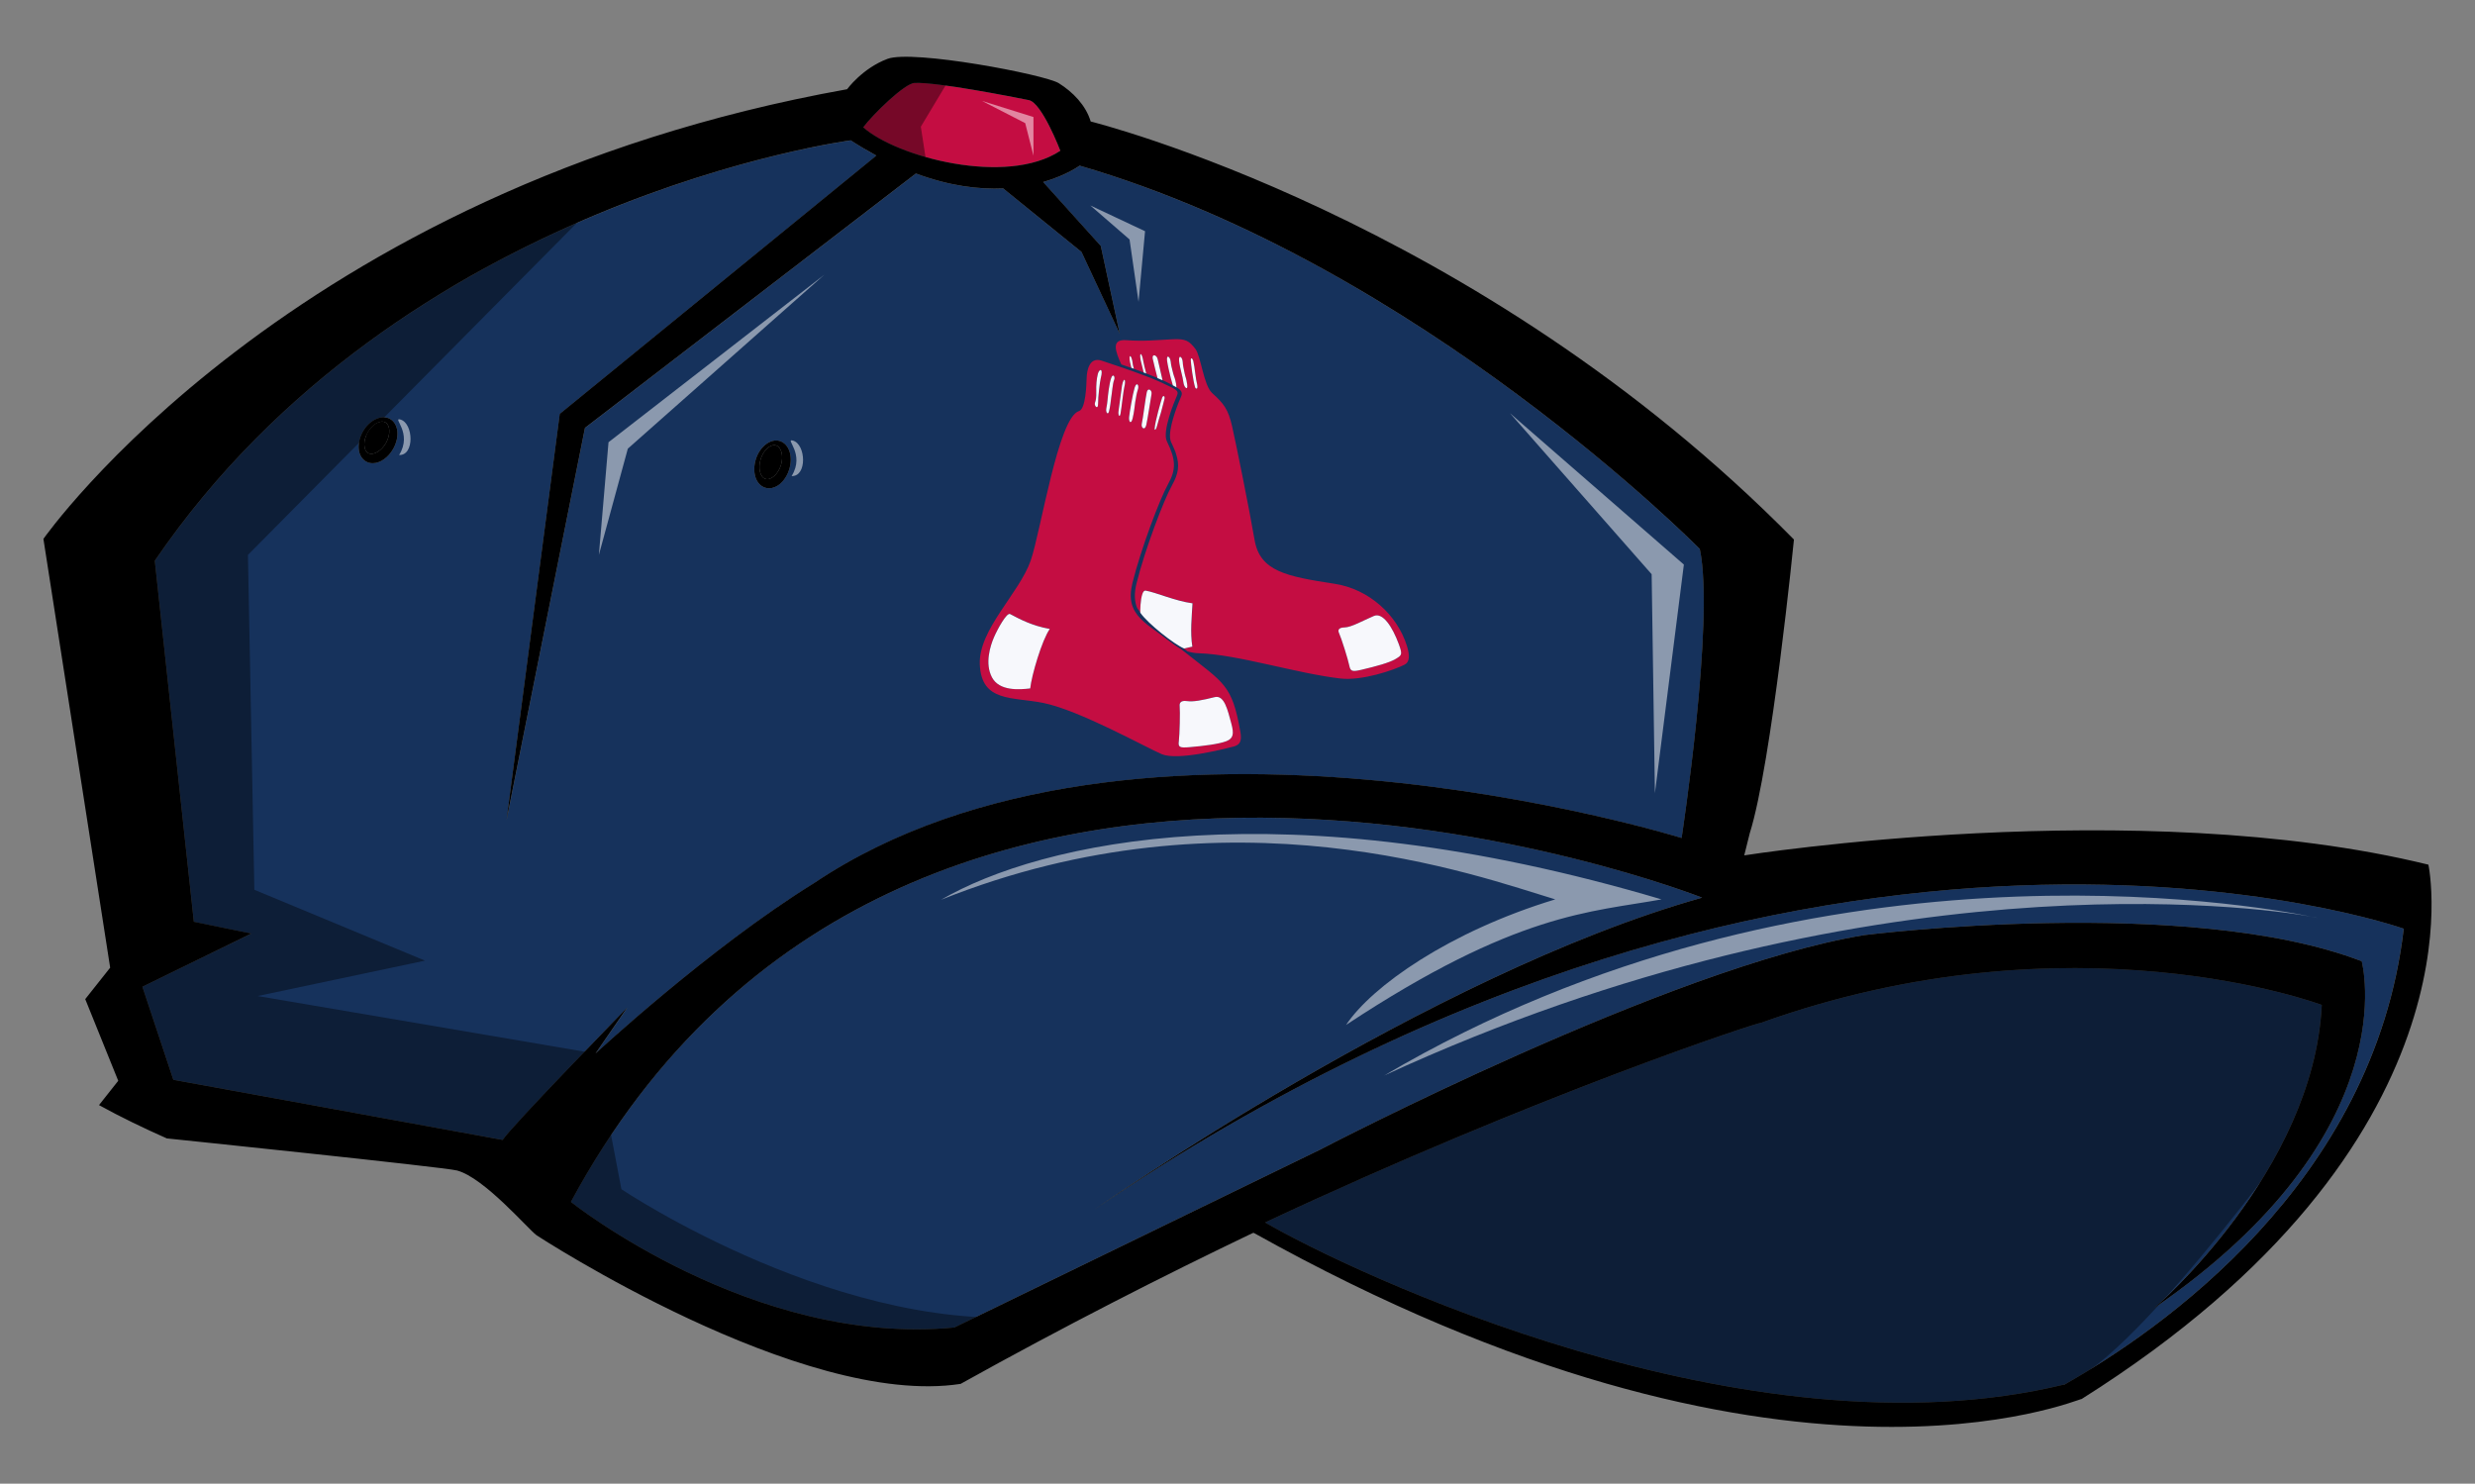 <?xml version="1.0" encoding="utf-8"?>
<!-- Generator: Adobe Illustrator 17.0.0, SVG Export Plug-In . SVG Version: 6.00 Build 0)  -->
<!DOCTYPE svg PUBLIC "-//W3C//DTD SVG 1.1//EN" "http://www.w3.org/Graphics/SVG/1.1/DTD/svg11.dtd">
<svg version="1.1" id="Layer_1" xmlns="http://www.w3.org/2000/svg" xmlns:xlink="http://www.w3.org/1999/xlink" x="0px" y="0px"
	 width="57px" height="34.17px" viewBox="0 0 57 34.17" style="enable-background:new 0 0 57 34.17;" xml:space="preserve">
<rect x="0" y="0" width="57" height="34.17" fill="#808080" stroke="none"/>
<path id="color4" style="fill:#16325C;" d="M13.716,24.264c0,0,2.631-2.44,5.025-3.919c7.383-4.967,19.988-1.044,19.988-1.044
	s0.767-4.996,0.419-6.655c0,0-6.449-6.55-14.283-8.829c0,0-0.294,0.22-0.839,0.377l1.326,1.471l0.436,2.022l-0.88-1.883
	l-1.803-1.462c-0.555,0.025-1.232-0.055-2.011-0.344l-7.621,5.858l-1.807,9.034l1.226-9.356l7.292-5.949
	c-0.192-0.103-0.389-0.22-0.591-0.351c0,0-10.349,1.359-16.027,9.682l0.899,8.314l1.324,0.271L3.28,22.725l0.713,2.143l7.584,1.385
	c0.215-0.331,2.873-3.05,2.873-3.05L13.716,24.264z M9.058,10.333c-0.113,0.203-0.299,0.335-0.474,0.335
	c-0.055,0-0.105-0.013-0.151-0.038c-0.197-0.109-0.231-0.411-0.078-0.687c0.148-0.267,0.433-0.404,0.624-0.297
	C9.177,9.755,9.211,10.058,9.058,10.333z M17.408,10.574c0.092-0.292,0.343-0.482,0.552-0.417c0.215,0.068,0.309,0.357,0.215,0.658
	c-0.07,0.222-0.226,0.388-0.397,0.424c-0.054,0.011-0.106,0.008-0.155-0.007C17.407,11.165,17.314,10.876,17.408,10.574z"/>
<path id="color3" d="M8.891,10.199c-0.103,0.186-0.296,0.299-0.41,0.236c-0.115-0.064-0.123-0.281-0.016-0.472
	C8.548,9.813,8.686,9.709,8.8,9.709c0.027,0,0.052,0.006,0.074,0.018C8.99,9.791,8.997,10.007,8.891,10.199z M17.873,10.258
	c-0.024-0.007-0.049-0.008-0.076-0.003c-0.112,0.023-0.226,0.153-0.278,0.316c-0.066,0.21-0.015,0.42,0.111,0.459
	c0.124,0.039,0.29-0.111,0.354-0.313C18.05,10.508,17.999,10.298,17.873,10.258z"/>
<path id="color2" style="fill:#16325C;" d="M25.191,27.866c0,0,7.708-5.425,14.008-7.193c0,0-18.366-7.245-26.052,7.007
	c0,0,4.186,3.342,8.829,2.893l8.436-4.101c0,0,8.062-4.21,12.521-4.936c0,0,7.446-0.941,11.457,0.602c0,0,1.076,3.955-4.769,7.98
	c0,0,3.665-3.142,3.849-6.974c0,0-5.737-2.161-12.92,0.414c-0.029-0.026-5.145,1.654-11.415,4.596
	c1.91,1.11,11.09,5.518,18.418,3.728c2.161-1.22,7.12-4.626,7.804-10.495C55.357,21.388,41.807,16.575,25.191,27.866z"/>
<path id="color1" style="fill:#C40D42;" d="M19.88,2.933c0.208-0.283,0.948-1.012,1.182-1.023c0.516-0.023,2.223,0.314,2.633,0.396
	c0.303,0.061,0.725,1.166,0.725,1.166C23.179,4.295,20.643,3.614,19.88,2.933z"/>
<path id="outline" d="M55.927,19.914C49.224,18.268,40.17,19.7,40.17,19.7l0.127-0.509c0.504-1.593,1.018-6.765,1.018-6.765
	c-7.313-7.431-16.196-9.628-16.196-9.628c-0.113-0.377-0.414-0.681-0.735-0.882c-0.321-0.2-3.363-0.777-3.943-0.561
	c-0.581,0.217-0.932,0.7-0.932,0.7C6.623,4.362,1,12.411,1,12.411l1.537,9.875L1.963,23.01l0.76,1.881l-0.443,0.56
	c0.507,0.28,1.029,0.53,1.562,0.767c0,0,6.39,0.661,6.684,0.739c0.624,0.165,1.63,1.343,1.832,1.492c0,0,6.102,3.99,9.766,3.422
	c2.365-1.316,4.642-2.476,6.743-3.482c12.212,6.827,19.042,3.8,19.073,3.831C57.317,26.315,55.927,19.914,55.927,19.914z
	 M21.062,1.91c0.516-0.023,2.223,0.314,2.633,0.396c0.303,0.061,0.725,1.166,0.725,1.166c-1.241,0.822-3.777,0.142-4.54-0.54
	C20.088,2.649,20.828,1.921,21.062,1.91z M11.576,26.253l-7.584-1.385L3.28,22.725l2.508-1.226l-1.324-0.271l-0.899-8.314
	c5.678-8.323,16.027-9.682,16.027-9.682c0.202,0.131,0.399,0.247,0.591,0.351l-7.292,5.949l-1.226,9.356l1.807-9.034l7.621-5.858
	c0.779,0.289,1.456,0.369,2.011,0.344l1.803,1.462l0.88,1.883l-0.436-2.022l-1.326-1.471c0.544-0.157,0.839-0.377,0.839-0.377
	c7.834,2.279,14.283,8.829,14.283,8.829c0.348,1.659-0.419,6.655-0.419,6.655s-12.605-3.923-19.988,1.044
	c-2.393,1.479-5.025,3.919-5.025,3.919l0.733-1.061C14.449,23.203,11.792,25.922,11.576,26.253z M47.554,31.882
	c-7.328,1.79-16.509-2.618-18.418-3.728c6.269-2.942,11.385-4.622,11.415-4.596c7.183-2.575,12.92-0.414,12.92-0.414
	c-0.184,3.832-3.849,6.974-3.849,6.974c5.844-4.025,4.769-7.98,4.769-7.98c-4.012-1.543-11.457-0.602-11.457-0.602
	c-4.459,0.726-12.521,4.936-12.521,4.936l-8.436,4.101c-4.642,0.45-8.829-2.893-8.829-2.893C20.834,13.427,39.2,20.673,39.2,20.673
	c-6.3,1.769-14.008,7.193-14.008,7.193c16.616-11.29,30.167-6.478,30.167-6.478C54.674,27.257,49.714,30.662,47.554,31.882z
	 M8.979,9.646C8.788,9.54,8.503,9.676,8.355,9.943c-0.153,0.276-0.119,0.578,0.078,0.687c0.046,0.026,0.096,0.038,0.151,0.038
	c0.175,0,0.361-0.132,0.474-0.335C9.211,10.058,9.177,9.755,8.979,9.646z M8.891,10.199c-0.103,0.186-0.296,0.299-0.41,0.236
	c-0.115-0.064-0.123-0.281-0.016-0.472C8.548,9.813,8.686,9.709,8.8,9.709c0.027,0,0.052,0.006,0.074,0.018
	C8.99,9.791,8.997,10.007,8.891,10.199z M17.623,11.232c0.049,0.015,0.102,0.018,0.155,0.007c0.171-0.035,0.327-0.201,0.397-0.424
	c0.094-0.301,0-0.59-0.215-0.658c-0.209-0.065-0.46,0.125-0.552,0.417C17.314,10.876,17.407,11.165,17.623,11.232z M17.519,10.571
	c0.052-0.163,0.166-0.293,0.278-0.316c0.027-0.006,0.052-0.005,0.076,0.003c0.126,0.04,0.177,0.25,0.111,0.459
	c-0.064,0.202-0.23,0.352-0.354,0.313C17.504,10.991,17.453,10.781,17.519,10.571z"/>
<path id="fill_1_" style="fill:#C40D42;" d="M27.26,14.997c-0.021-0.017-0.042-0.033-0.063-0.049
	c-0.001-0.001-0.003-0.002-0.004-0.003c-0.193-0.112-0.393-0.284-0.558-0.4c-0.147-0.104-0.274-0.2-0.372-0.302
	c-0.196-0.206-0.276-0.44-0.182-0.819c0.192-0.777,0.626-1.924,0.817-2.268c0.193-0.344,0.183-0.572-0.024-0.992
	c-0.113-0.228,0.171-0.916,0.231-1.05c0.058-0.131-0.045-0.152-0.315-0.284c-0.009-0.004-0.017-0.008-0.026-0.012
	c-0.016-0.008-0.033-0.016-0.052-0.024c-0.005-0.002-0.011-0.005-0.016-0.007c-0.007-0.004-0.015-0.007-0.023-0.01
	c-0.011-0.004-0.02-0.009-0.03-0.013c-0.006-0.003-0.013-0.005-0.019-0.008c-0.015-0.007-0.031-0.013-0.047-0.02
	c-0.01-0.004-0.02-0.008-0.029-0.012c-0.014-0.006-0.028-0.011-0.042-0.017c-0.019-0.007-0.039-0.016-0.058-0.023
	c-0.009-0.004-0.017-0.007-0.026-0.01c-0.003-0.001-0.004-0.002-0.006-0.002c-0.015-0.005-0.029-0.011-0.044-0.017l0,0
	c-0.005-0.002-0.01-0.004-0.015-0.005c-0.07-0.025-0.146-0.055-0.223-0.083c-0.02-0.007-0.039-0.014-0.058-0.021
	c-0.071-0.025-0.141-0.05-0.212-0.074c-0.179-0.062-0.353-0.12-0.493-0.166c-0.294-0.096-0.34,0.252-0.345,0.39
	c-0.006,0.169-0.02,0.723-0.177,0.771c-0.478,0.146-0.877,2.761-1.111,3.441c-0.26,0.752-1.207,1.592-1.173,2.394
	c0.037,0.877,0.749,0.742,1.467,0.888c0.833,0.17,2.363,1.026,2.723,1.179c0.36,0.152,1.4-0.11,1.665-0.178
	c0.133-0.041,0.185-0.117,0.146-0.339C28.372,15.759,28.193,15.74,27.26,14.997z M23.726,15.854c-0.252,0.029-0.71,0.065-0.88-0.254
	c-0.17-0.319-0.039-0.729,0.046-0.925c0.085-0.197,0.294-0.575,0.372-0.535c0.208,0.11,0.499,0.27,0.914,0.343
	C23.997,14.738,23.756,15.56,23.726,15.854z M26.766,9.157c0.028-0.073,0.068-0.025,0.052,0.031
	c-0.014,0.048-0.042,0.18-0.081,0.314c-0.038,0.134-0.051,0.152-0.087,0.296c-0.036,0.142-0.066,0.099-0.058,0.07
	C26.602,9.706,26.743,9.218,26.766,9.157z M26.412,9.026c0.027-0.107,0.124-0.04,0.108,0.051c-0.023,0.129-0.086,0.548-0.12,0.707
	c-0.031,0.144-0.13,0.075-0.103-0.033C26.322,9.655,26.386,9.133,26.412,9.026z M26.131,8.929c0.045-0.147,0.114-0.062,0.072,0.052
	c-0.024,0.065-0.039,0.154-0.06,0.282c-0.015,0.099-0.022,0.219-0.059,0.372c-0.037,0.152-0.093,0.08-0.081-0.032
	C26.015,9.491,26.086,9.075,26.131,8.929z M25.289,9.301c0.002,0.147-0.099,0.047-0.071-0.029c0.02-0.051,0.033-0.109,0.029-0.256
	c-0.003-0.147,0.009-0.292,0.037-0.407c0.029-0.114,0.134-0.153,0.066,0.103C25.332,8.783,25.287,9.139,25.289,9.301z M25.591,9.159
	c-0.01,0.057-0.019,0.204-0.051,0.318c-0.025,0.088-0.066,0.021-0.065-0.03c0.001-0.05,0.021-0.114,0.031-0.226
	c0.01-0.113,0.04-0.385,0.083-0.51c0.043-0.126,0.101-0.034,0.069,0.041C25.625,8.826,25.607,9.069,25.591,9.159z M25.76,9.469
	c0.014-0.084,0.07-0.533,0.081-0.592c0.039-0.2,0.1-0.152,0.052,0.039C25.871,9,25.829,9.396,25.807,9.52
	C25.786,9.639,25.746,9.554,25.76,9.469z M28.242,17.07c-0.171,0.067-0.52,0.11-0.851,0.138c-0.23,0.019-0.26-0.001-0.243-0.139
	c0.02-0.148,0.033-0.678,0.019-0.816c-0.005-0.052,0.015-0.128,0.166-0.107c0.151,0.022,0.358-0.021,0.641-0.091
	c0.225-0.056,0.302,0.31,0.381,0.605C28.423,16.908,28.401,17.007,28.242,17.07z M32.402,14.876
	c-0.222-0.711-0.871-1.309-1.665-1.431c-1.109-0.17-1.718-0.286-1.843-1.007c-0.129-0.745-0.427-2.221-0.519-2.622
	c-0.09-0.395-0.193-0.523-0.459-0.764C27.72,8.875,27.657,8.2,27.531,8.037c-0.144-0.187-0.223-0.238-0.522-0.224
	c-0.363,0.019-0.675,0.051-1.063,0.022c-0.299-0.023-0.293,0.15-0.169,0.452c0,0,0.024,0.053,0.05,0.111h0.001
	c-0.001-0.002-0.002-0.003-0.003-0.005c0.076,0.026,0.155,0.054,0.233,0.081c-0.003-0.013-0.006-0.025-0.01-0.037
	c0-0.003-0.001-0.005-0.002-0.007c-0.002-0.008-0.005-0.017-0.006-0.025c-0.001-0.005-0.002-0.009-0.003-0.014
	s-0.002-0.012-0.004-0.017c-0.002-0.01-0.004-0.019-0.006-0.028c-0.037-0.209,0.03-0.186,0.06,0.02
	c0.001,0.013,0.004,0.025,0.005,0.036c0.001,0.006,0.003,0.012,0.004,0.018c0.001,0.004,0.002,0.009,0.003,0.013
	c0.002,0.007,0.003,0.014,0.005,0.02c0,0.003,0.002,0.006,0.003,0.01c0.003,0.009,0.005,0.019,0.008,0.029
	c0,0.001,0.001,0.002,0.001,0.003c0.076,0.028,0.151,0.055,0.223,0.083c-0.026-0.107-0.059-0.238-0.067-0.276
	c-0.042-0.212,0.03-0.186,0.06,0.02c0.009,0.057,0.041,0.176,0.067,0.279c0.093,0.036,0.181,0.072,0.259,0.104
	c-0.034-0.14-0.088-0.337-0.106-0.43l0,0c-0.001-0.006-0.002-0.012-0.003-0.018c-0.018-0.116,0.092-0.084,0.114,0.012
	c0.026,0.116,0.079,0.325,0.113,0.487c0.03,0.014,0.058,0.027,0.083,0.039c0.058,0.029,0.109,0.054,0.153,0.078
	c-0.012-0.039-0.029-0.1-0.047-0.168c-0.032-0.123-0.07-0.281-0.085-0.393c-0.022-0.162,0.072-0.106,0.084,0.022
	c0.007,0.074,0.022,0.134,0.057,0.267c0.027,0.103,0.035,0.079,0.067,0.242c0.005,0.028,0.007,0.049,0.006,0.065
	c0.001,0.005,0.001,0.009,0.001,0.011c-0.001,0-0.001,0-0.001-0.001l0,0c0.111,0.068,0.148,0.123,0.108,0.212
	c-0.049,0.111-0.249,0.594-0.257,0.891c-0.001,0.045,0.002,0.086,0.012,0.12c0.003,0.013,0.007,0.027,0.013,0.039
	c0.03,0.062,0.056,0.119,0.078,0.174c0.015,0.029,0.027,0.061,0.036,0.098c0.086,0.263,0.057,0.457-0.089,0.718
	c-0.193,0.343-0.627,1.487-0.82,2.262c-0.059,0.238-0.049,0.419,0.015,0.572c0.02,0.03,0.045,0.065,0.075,0.106l0,0
	c-0.006-0.032,0-0.302,0.049-0.436c0.016-0.053,0.039-0.082,0.072-0.073c0.241,0.04,0.677,0.239,1.081,0.293
	c-0.017,0.308-0.056,0.668-0.004,0.997c-0.045,0.01-0.141,0.034-0.19,0.044c-0.001-0.001-0.003-0.001-0.003-0.002
	c-0.003,0.001-0.004,0.001-0.007,0.002c0.028,0.022,0.056,0.043,0.084,0.066c0.084,0.025,0.171,0.041,0.259,0.043
	c0.896,0.028,2.23,0.46,3.261,0.582c0.496,0.059,1.236-0.193,1.483-0.32C32.467,15.247,32.47,15.092,32.402,14.876z M27.255,8.81
	c-0.017-0.148-0.085-0.333-0.1-0.494c-0.016-0.162,0.077-0.102,0.084,0.026c0.003,0.073,0.017,0.134,0.046,0.266
	c0.023,0.104,0.032,0.081,0.056,0.243C27.366,9.014,27.268,8.924,27.255,8.81z M27.527,8.929c-0.053-0.162-0.1-0.562-0.103-0.631
	c-0.003-0.083,0.044-0.04,0.057,0.012c0.014,0.053,0.036,0.184,0.052,0.331c0.011,0.09,0.018,0.117,0.037,0.207
	C27.597,8.98,27.54,8.956,27.527,8.929z M32.145,15.175c-0.146,0.089-0.465,0.174-0.784,0.249c-0.222,0.052-0.259,0.037-0.285-0.094
	c-0.028-0.141-0.183-0.631-0.239-0.757c-0.022-0.047-0.026-0.121,0.131-0.123c0.156-0.003,0.418-0.156,0.674-0.264
	c0.205-0.087,0.424,0.243,0.574,0.649C32.305,15.081,32.282,15.091,32.145,15.175z"/>
<path id="fill" style="fill:#F7F8FC;" d="M26.818,9.188c-0.014,0.048-0.042,0.18-0.081,0.314c-0.038,0.134-0.051,0.152-0.087,0.296
	c-0.036,0.142-0.066,0.099-0.058,0.07c0.01-0.162,0.15-0.65,0.173-0.71C26.795,9.085,26.834,9.133,26.818,9.188z M26.551,8.275
	c0.018,0.093,0.072,0.29,0.106,0.43c0,0.001,0,0.002,0,0.003c0.001,0,0.078,0.034,0.117,0.05c-0.034-0.162-0.088-0.374-0.113-0.489
	c-0.022-0.096-0.131-0.128-0.114-0.012C26.549,8.263,26.55,8.269,26.551,8.275L26.551,8.275z M26.412,9.026
	c-0.026,0.107-0.091,0.629-0.115,0.725C26.27,9.859,26.37,9.928,26.4,9.784c0.035-0.159,0.097-0.578,0.12-0.707
	C26.537,8.986,26.44,8.919,26.412,9.026z M27.011,8.874c0,0.001,0.001,0.001,0.001,0.001c0.03,0.015,0.053,0.028,0.081,0.045
	c0.001,0,0.001,0,0.001,0.001c0-0.003,0-0.007-0.001-0.011c-0.002-0.018-0.004-0.051-0.006-0.065c-0.03-0.161-0.04-0.14-0.067-0.242
	c-0.035-0.133-0.05-0.193-0.057-0.267c-0.012-0.128-0.106-0.185-0.084-0.022c0.015,0.105,0.052,0.264,0.085,0.393
	C26.981,8.774,26.998,8.834,27.011,8.874z M27.57,8.849c-0.019-0.09-0.026-0.117-0.037-0.207c-0.017-0.147-0.038-0.278-0.052-0.331
	c-0.013-0.052-0.06-0.095-0.057-0.012c0.003,0.069,0.05,0.468,0.103,0.631C27.54,8.956,27.597,8.98,27.57,8.849z M26.339,8.578
	C26.339,8.579,26.339,8.579,26.339,8.578c0.025,0.01,0.038,0.015,0.06,0.024c0-0.001-0.001-0.001-0.001-0.001
	c-0.026-0.103-0.059-0.222-0.067-0.279c-0.03-0.205-0.101-0.233-0.06-0.02C26.28,8.34,26.313,8.471,26.339,8.578z M26.203,8.981
	c0.042-0.114-0.027-0.199-0.072-0.052c-0.045,0.146-0.116,0.562-0.127,0.674c-0.012,0.112,0.044,0.184,0.081,0.032
	c0.037-0.152,0.044-0.273,0.059-0.372C26.165,9.135,26.18,9.046,26.203,8.981z M27.341,8.851c-0.024-0.162-0.034-0.14-0.056-0.243
	c-0.029-0.133-0.042-0.194-0.046-0.266c-0.006-0.127-0.1-0.188-0.084-0.026c0.016,0.161,0.083,0.346,0.1,0.494
	C27.268,8.924,27.366,9.014,27.341,8.851z M25.841,8.877c-0.011,0.059-0.067,0.508-0.081,0.592c-0.014,0.085,0.027,0.17,0.047,0.051
	c0.022-0.124,0.064-0.52,0.086-0.605C25.941,8.725,25.88,8.676,25.841,8.877z M27.464,13.895c-0.403-0.054-0.84-0.252-1.081-0.293
	c-0.031-0.005-0.055,0.025-0.072,0.073c-0.049,0.134-0.054,0.403-0.049,0.436c0,0.001,0,0.001,0.001,0.002
	c0.166,0.244,0.791,0.735,1.004,0.821c0.001,0.001,0.002,0.001,0.003,0.002c0.049-0.011,0.145-0.034,0.19-0.044
	C27.408,14.563,27.447,14.203,27.464,13.895z M26.033,8.374c0.001,0.005,0.002,0.012,0.004,0.017
	c0.001,0.004,0.002,0.009,0.003,0.014c0.002,0.008,0.004,0.016,0.006,0.025c0,0.003,0.001,0.005,0.002,0.007
	c0.002,0.011,0.005,0.022,0.008,0.033c0.022,0.009,0.042,0.017,0.058,0.023c-0.003-0.01-0.005-0.02-0.008-0.029
	c-0.001-0.003-0.002-0.007-0.003-0.01c-0.002-0.007-0.003-0.014-0.005-0.02c-0.001-0.004-0.002-0.009-0.003-0.013
	c-0.002-0.006-0.003-0.012-0.004-0.018c-0.002-0.011-0.004-0.023-0.005-0.036c-0.024-0.202-0.102-0.233-0.06-0.02
	C26.029,8.355,26.031,8.364,26.033,8.374z M32.215,14.835c-0.15-0.406-0.369-0.736-0.574-0.649
	c-0.256,0.108-0.518,0.261-0.674,0.264c-0.157,0.003-0.152,0.076-0.131,0.123c0.057,0.125,0.211,0.615,0.239,0.757
	c0.027,0.131,0.063,0.146,0.285,0.094c0.319-0.075,0.638-0.16,0.784-0.249C32.282,15.091,32.305,15.081,32.215,14.835z
	 M27.975,16.055c-0.283,0.071-0.49,0.113-0.641,0.091c-0.151-0.021-0.171,0.055-0.166,0.107c0.013,0.137,0,0.667-0.019,0.816
	c-0.018,0.138,0.013,0.158,0.243,0.139c0.331-0.028,0.68-0.072,0.851-0.138c0.159-0.063,0.181-0.162,0.114-0.41
	C28.276,16.365,28.2,15.999,27.975,16.055z M22.892,14.676c-0.085,0.196-0.216,0.606-0.046,0.925s0.628,0.283,0.88,0.254
	c0.03-0.295,0.271-1.117,0.451-1.37c-0.415-0.073-0.705-0.233-0.914-0.343C23.187,14.1,22.978,14.478,22.892,14.676z M25.589,8.711
	c-0.044,0.125-0.073,0.397-0.083,0.51s-0.03,0.176-0.031,0.226c-0.001,0.051,0.04,0.118,0.065,0.03
	c0.032-0.115,0.041-0.261,0.051-0.318c0.017-0.09,0.034-0.333,0.067-0.407C25.69,8.677,25.631,8.585,25.589,8.711z M25.284,8.61
	c-0.029,0.114-0.041,0.26-0.037,0.407c0.004,0.147-0.01,0.205-0.029,0.256c-0.028,0.075,0.073,0.176,0.071,0.029
	c-0.002-0.162,0.043-0.518,0.061-0.589C25.418,8.457,25.313,8.496,25.284,8.61z"/>
<path id="shadow" style="opacity:0.4;enable-background:new    ;" d="M54.054,23.31l-0.519,1.928c0,0-4.25,6.022-5.981,6.645
	c0,0-6.281,2.623-18.687-3.494c-0.913,0.261-6.993,3.152-6.993,3.152l-5.932-1.557l-3.337-2.373l-1.334-0.89l-5.339-1.186
	l-2.225-0.223l-0.667-2.15l0.148-1.632l-0.371-4.894l-0.37-4.449l1.705-2.002l9.565-5.487L5.71,12.78l0.148,7.712l3.93,1.632
	l-3.855,0.815l7.783,1.325l0.595,3.124c0,0,5.19,3.485,9.861,2.892c0.475-0.148,2.389-1.305,4.726-2.427
	c3.501-1.682,7.731-3.505,7.731-3.505l5.338-1.928l8.527-0.296l2.892,0.519L54.054,23.31z M21.355,3.882l-0.148-0.964l0.667-1.112
	l-1.335-0.223l-0.964,1.186l0.89,0.89L21.355,3.882z"/>
<path id="highlight" style="opacity:0.5;fill:#FFFFFF;enable-background:new    ;" d="M38.038,13.225l-3.262-3.708l4.004,3.485
	l-0.667,5.265L38.038,13.225z M31,23.605c3.93-2.595,5.635-2.595,7.266-2.892c-8.75-2.595-14.294-1.325-16.593,0.009
	c6.673-2.67,12.376-0.539,14.145-0.009C33.372,21.455,31.592,22.716,31,23.605z M13.792,12.78l0.667-2.447l4.523-4.004l-4.968,3.856
	L13.792,12.78z M26.221,6.951l0.15-1.626l-1.26-0.593l0.903,0.783L26.221,6.951z M23.801,3.585v-0.89l-1.186-0.371l0.996,0.512
	L23.801,3.585z M9.219,9.661C9.022,9.607,9.51,9.966,9.192,10.479C9.552,10.493,9.524,9.744,9.219,9.661z M18.259,10.146
	c-0.197-0.054,0.291,0.305-0.028,0.818C18.592,10.978,18.564,10.229,18.259,10.146z M31.878,24.77
	c11.085-5.109,20.111-3.887,21.347-3.661C51.908,20.843,41.64,19.021,31.878,24.77z M53.225,21.11
	c0.093,0.019,0.143,0.03,0.143,0.03C53.359,21.136,53.31,21.125,53.225,21.11z"/>
</svg>
